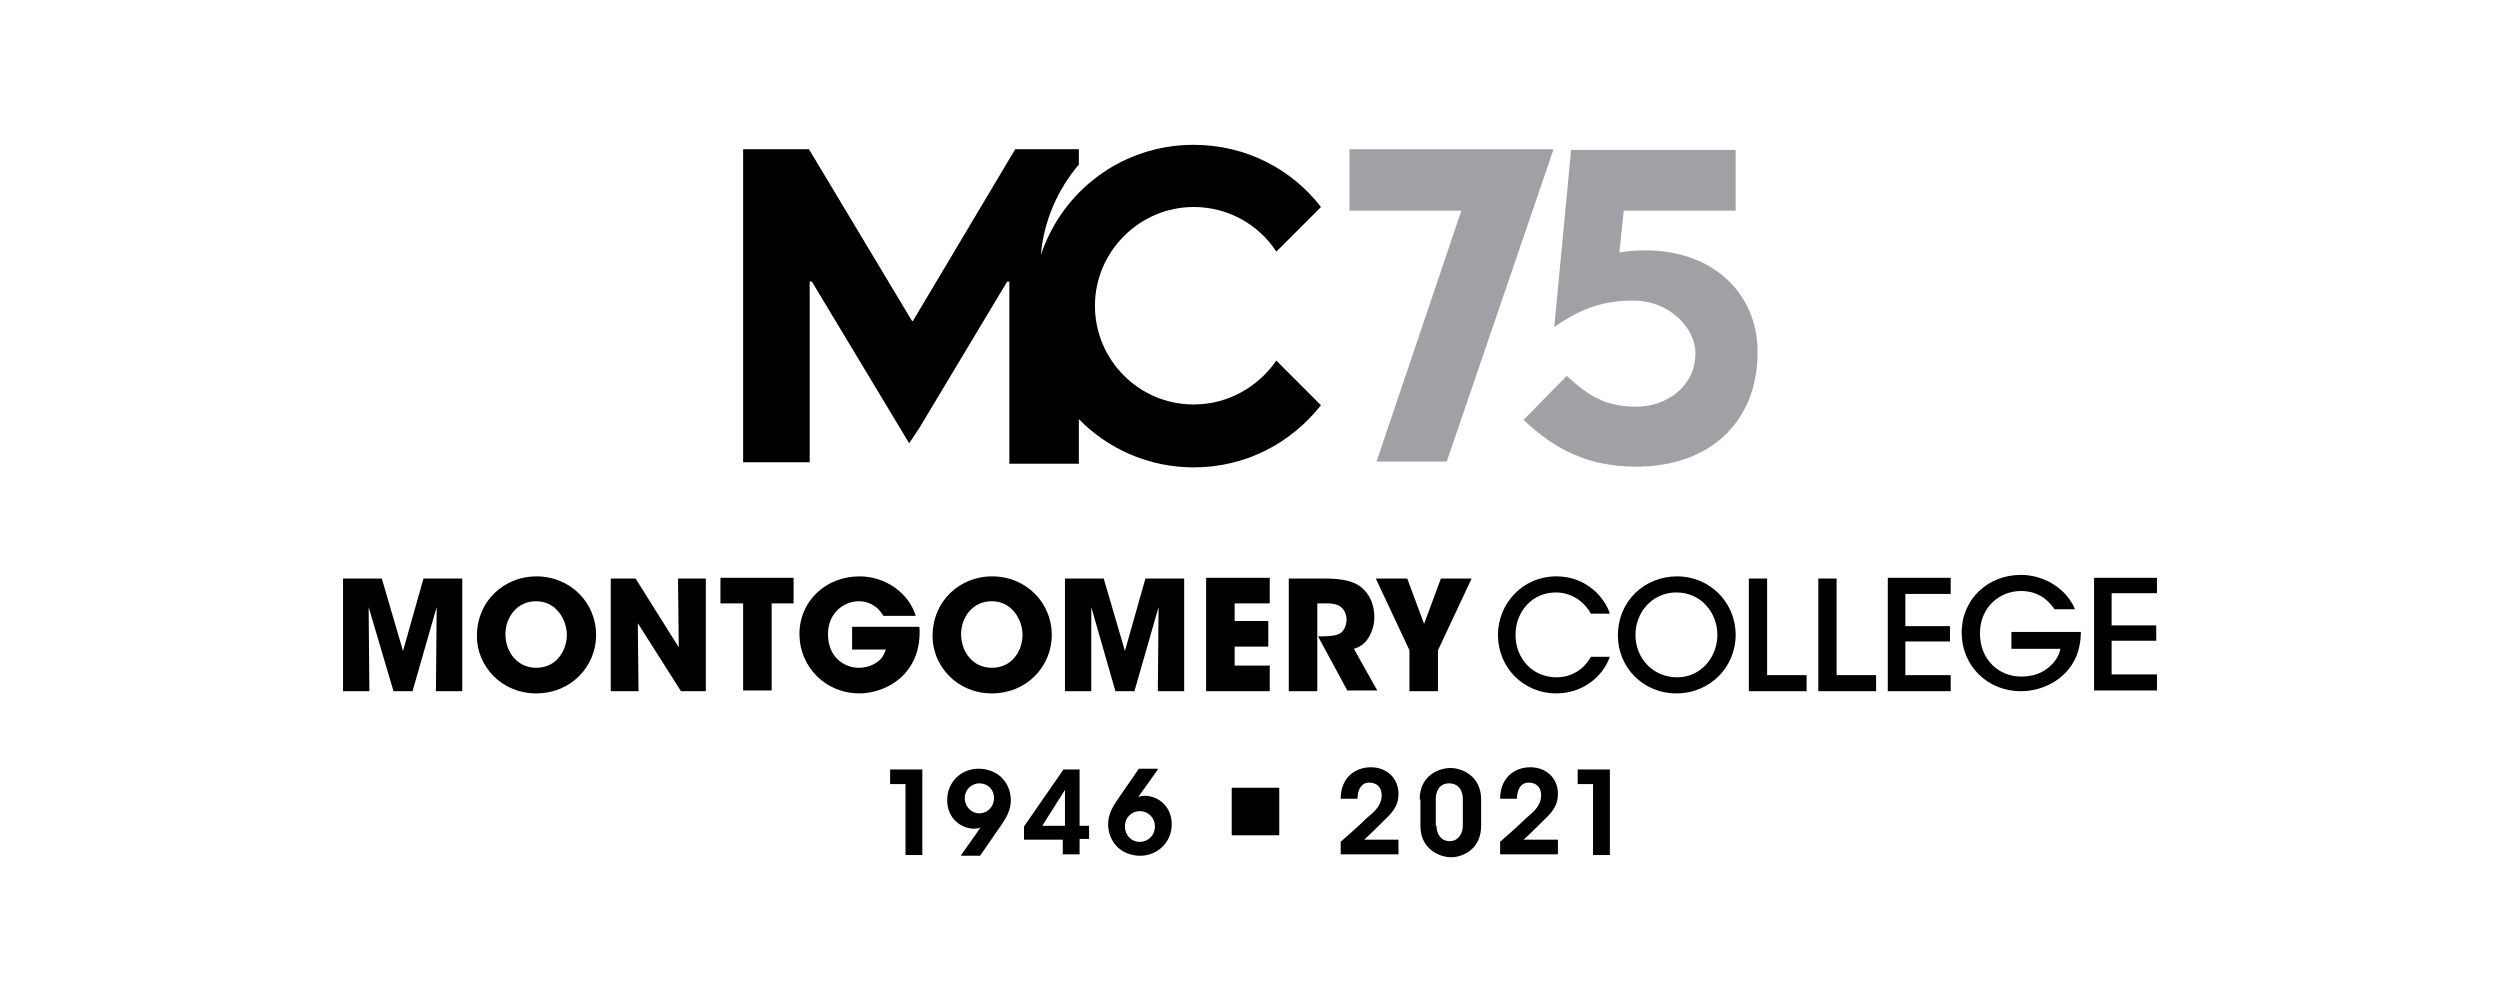 <?xml version="1.0" encoding="utf-8"?>
<!-- Generator: Adobe Illustrator 18.1.1, SVG Export Plug-In . SVG Version: 6.00 Build 0)  -->
<svg version="1.1" id="centered_alternate_black" xmlns="http://www.w3.org/2000/svg" xmlns:xlink="http://www.w3.org/1999/xlink"
	 x="0px" y="0px" viewBox="0 0 341.8 137.3" enable-background="new 0 0 341.8 137.3" xml:space="preserve">
<g>
	<rect fill="none" width="341.8" height="137.3"/>
	<rect x="40.9" y="14" fill="none" width="260" height="109.3"/>
</g>
<g>
	<g>
		<g>
			<path d="M57.9,79.1h5.3v15.4h-3.6L59.7,83l-3.3,11.5h-2.6L50.4,83l0.1,11.5h-3.6V79.1h5.3l2.9,9.9L57.9,79.1z M81.5,86.8
				c0,4.3-3.4,8-8.2,8c-4.8,0-8.1-3.8-8.1-7.8v0c0-5,3.9-8.2,8.1-8.2C78.1,78.8,81.5,82.5,81.5,86.8z M77.5,86.8
				c0-2-1.4-4.6-4.2-4.6c-2.7,0-4.2,2.3-4.2,4.5v0c0,2.4,1.6,4.6,4.2,4.6C76.2,91.3,77.5,88.8,77.5,86.8z M92.8,88.5l-5.9-9.4h-3.4
				v15.4h3.8l-0.1-9.3l5.9,9.3h3.4V79.1h-3.8L92.8,88.5z M98.6,82.5h3v11.9h3.9V82.5h3v-3.5h-10V82.5z M116.5,85.7v3.1h4.6
				c-0.2,0.7-0.6,1.4-1.3,1.8c-0.6,0.4-1.4,0.7-2.4,0.7c-1.9,0-4.2-1.4-4.2-4.6c0-3,2.3-4.5,4.2-4.5c1.1,0,1.9,0.4,2.6,1
				c0.3,0.3,0.6,0.7,0.8,1h4.4c-0.9-3-4-5.4-7.7-5.4c-4.5,0-8.2,3.3-8.2,7.9c0,4.4,3.5,8.1,8.2,8.1c2.5,0,6-1.3,7.5-4.7
				c0.7-1.5,0.8-3.3,0.7-4.4H116.5z M143.8,86.8c0,4.3-3.4,8-8.2,8c-4.8,0-8.1-3.8-8.1-7.8v0c0-5,3.9-8.2,8.1-8.2
				C140.4,78.8,143.8,82.5,143.8,86.8z M139.8,86.8c0-2-1.4-4.6-4.2-4.6c-2.7,0-4.2,2.3-4.2,4.5v0c0,2.4,1.6,4.6,4.2,4.6
				C138.5,91.3,139.8,88.8,139.8,86.8z M153.8,89l-2.9-9.9h-5.3v15.4h3.6L149.2,83l3.3,11.5h2.6l3.3-11.5l-0.1,11.5h3.6V79.1h-5.3
				L153.8,89z M164.9,94.5h8.7V91h-4.8v-2.6h4.6v-3.5h-4.6v-2.4h4.8v-3.5h-8.7V94.5z M187.1,87.2c0.4-0.7,0.8-1.6,0.8-2.8
				c0-1.7-0.6-3.2-1.9-4.2c-0.9-0.7-2.4-1.1-4.8-1.1h-5v15.4h3.9V82.5h1.5c0.5,0,1.2,0.1,1.6,0.4c0.5,0.3,0.9,1,0.9,1.8
				c0,0.9-0.4,1.6-0.9,1.9c-0.5,0.3-1.4,0.4-2.4,0.4h-0.6l4,7.4h4.1l-3.2-5.7C185.9,88.5,186.6,88,187.1,87.2z M197,79.1l-2.3,6.2
				l-2.3-6.2h-4.3l4.6,9.8v5.6h3.9v-5.6l4.6-9.8H197z"/>
			<path d="M207.2,86.8c0,3.2,2.3,5.8,5.6,5.8c3,0,4.4-2.2,4.7-2.8h2.6c-1,2.8-3.8,5-7.3,5c-4.6,0-8-3.6-8-8c0-4.2,3.3-8,8-8
				c4.1,0,6.6,2.9,7.3,5.1h-2.6c-0.5-1-2.1-2.9-4.8-2.9C209.5,81,207.2,83.6,207.2,86.8z M237.3,86.8c0,4.4-3.5,8-8.1,8
				c-4.6,0-8-3.6-8-7.9v0c0-4.8,3.7-8.1,8.1-8.1C233.8,78.8,237.3,82.4,237.3,86.8z M234.8,86.8c0-3-2.2-5.8-5.6-5.8
				c-3.3,0-5.6,2.7-5.6,5.8v0c0,3.2,2.4,5.8,5.7,5.8C232.6,92.6,234.8,89.8,234.8,86.8z M241.6,79.1h-2.5v15.4h7.9v-2.2h-5.4V79.1z
				 M251.1,79.1h-2.5v15.4h7.9v-2.2h-5.4V79.1z M258.1,94.5h8.6v-2.2h-6.2v-4.6h6.1v-2.1h-6.1v-4.4h6.2v-2.2h-8.6V94.5z M275.1,88.7
				h6.6c-0.2,1.1-0.9,2-1.8,2.7c-0.9,0.7-2.1,1.1-3.6,1.1c-2.9,0-5.6-2.2-5.6-5.9c0-3.6,2.7-5.8,5.6-5.8c1.3,0,2.4,0.4,3.2,1
				c0.5,0.4,1,0.9,1.4,1.5h2.8c-1.1-2.7-4.1-4.7-7.4-4.7c-4.5,0-8.1,3.3-8.1,7.9c0,4.5,3.5,8,8.1,8c2.9,0,6.1-1.5,7.5-4.6
				c0.5-1.1,0.7-2.5,0.7-3.5h-9.5V88.7z M294.9,81.2v-2.2h-8.6v15.4h8.6v-2.2h-6.2v-4.6h6.1v-2.1h-6.1v-4.4H294.9z"/>
		</g>
	</g>
	<path fill="#9FA1A4" d="M212.5,44.7c3.2-2.2,6.3-3.7,11.2-3.6c4.8,0.2,8.1,3.9,8.1,7.2c0,4.5-3.9,7.3-8.1,7.3
		c-4.7,0-6.9-1.9-9.5-4.2l-5.9,6c4.3,4.1,8.9,6.4,15.4,6.4c10,0,16.5-6,16.6-15.5c0.1-9-7.5-15.5-18.9-13.8l0.6-5.7h15.3l0-8.3
		h-22.5L212.5,44.7z M184.4,28.8h15.4l-11.6,34.3h9.6l14.6-42.7h-27.9V28.8z"/>
	<path d="M163.2,55.3c-7.5,0-13.5-6.1-13.5-13.5s6.1-13.5,13.5-13.5c4.7,0,8.9,2.4,11.3,6.1l6.1-6.1c-4-5.2-10.3-8.5-17.4-8.5
		c-9.8,0-18,6.3-20.9,15.1c0.4-4.7,2.3-9,5.2-12.4v-2.1h-8.7l-14,23.5h-0.1l-14.1-23.5h-9v42.8h9.1V38.5h0.3l13.3,22.1l1.4-2.1
		l12-20h0.3v24.9h9.5v-6.1c4,4.1,9.6,6.6,15.7,6.6c7.1,0,13.3-3.3,17.4-8.5l-6.1-6.1C172,52.9,167.9,55.3,163.2,55.3"/>
	<g>
		<g>
			<path d="M123.8,107.2h-2.1v-2h4.4v11.7h-2.3V107.2z"/>
			<path d="M131.4,116.9l2.2-3.1c0.2-0.3,0.3-0.5,0.5-0.7c-0.1,0.1-0.6,0.2-0.9,0.2c-1.8,0-3.7-1.4-3.7-3.9c0-2.5,1.9-4.3,4.3-4.3
				c1.4,0,2.7,0.6,3.4,1.5c0.7,0.8,1,1.9,1,2.8c0,1.2-0.5,2.2-1.1,3.1l-3.1,4.5H131.4z M135.9,109.1c0-1.2-0.9-2-2-2
				c-1.1,0-2,0.9-2,2c0,1.2,0.9,2.1,2,2.1C134.9,111.2,135.9,110.4,135.9,109.1L135.9,109.1z"/>
			<path d="M145.4,114.8H140V113l5.4-7.8h2.2v7.7h1.3v1.8h-1.3v2.1h-2.3V114.8z M145.6,112.9v-4.9l-3.1,4.9H145.6z"/>
			<path d="M158.3,105.2l-2.2,3.1c-0.2,0.2-0.3,0.5-0.5,0.7c0.1-0.1,0.6-0.2,0.9-0.2c1.8,0,3.7,1.4,3.7,3.9c0,2.5-2,4.3-4.3,4.3
				c-1.4,0-2.7-0.6-3.4-1.5c-0.7-0.8-1-1.9-1-2.8c0-1.2,0.5-2.2,1.1-3.1l3.1-4.5H158.3z M153.8,113c0,1.2,0.9,2.1,2,2.1
				c1.2,0,2.1-0.9,2.1-2.1s-0.9-2.1-2.1-2.1C154.8,110.9,153.8,111.7,153.8,113L153.8,113z"/>
			<path d="M174.9,107.7v6.5h-6.5v-6.5H174.9z"/>
			<path d="M183.4,115c1.1-1,2.3-2,3.4-3.1c1.2-1,2.1-1.8,2.1-3.2c0-1.1-0.7-1.7-1.7-1.7c-1.1,0-1.6,1-1.6,2.2h-2.3
				c0-0.9,0.2-1.9,0.8-2.7c0.9-1.3,2.4-1.6,3.3-1.6c2.4,0,3.8,1.7,3.8,3.6c0,1.4-0.5,2.3-1.9,3.6c-0.9,0.9-1.8,1.8-2.8,2.7h4.7v2
				h-7.9V115z"/>
			<path d="M194.1,109.3c0-3.4,2.8-4.3,4.2-4.3c1.6,0,4.2,1.1,4.2,4.3v3.6c0,3.2-2.5,4.3-4.1,4.3c-1.6,0-4.2-1.1-4.2-4.3V109.3z
				 M196.4,112.9c0,1.1,0.6,2.1,1.8,2.1c1.3,0,1.8-1.2,1.8-2.1v-3.7c0-0.7-0.3-2.1-1.9-2.1c-1.3,0-1.8,1.1-1.8,2.1V112.9z"/>
			<path d="M205.2,115c1.1-1,2.3-2,3.4-3.1c1.2-1,2.1-1.8,2.1-3.2c0-1.1-0.7-1.7-1.7-1.7c-1.1,0-1.6,1-1.6,2.2h-2.3
				c0-0.9,0.2-1.9,0.8-2.7c0.9-1.3,2.4-1.6,3.3-1.6c2.4,0,3.8,1.7,3.8,3.6c0,1.4-0.5,2.3-1.9,3.6c-0.9,0.9-1.8,1.8-2.8,2.7h4.7v2
				h-7.9V115z"/>
			<path d="M217.8,107.2h-2.1v-2h4.4v11.7h-2.3V107.2z"/>
		</g>
	</g>
</g>
</svg>
